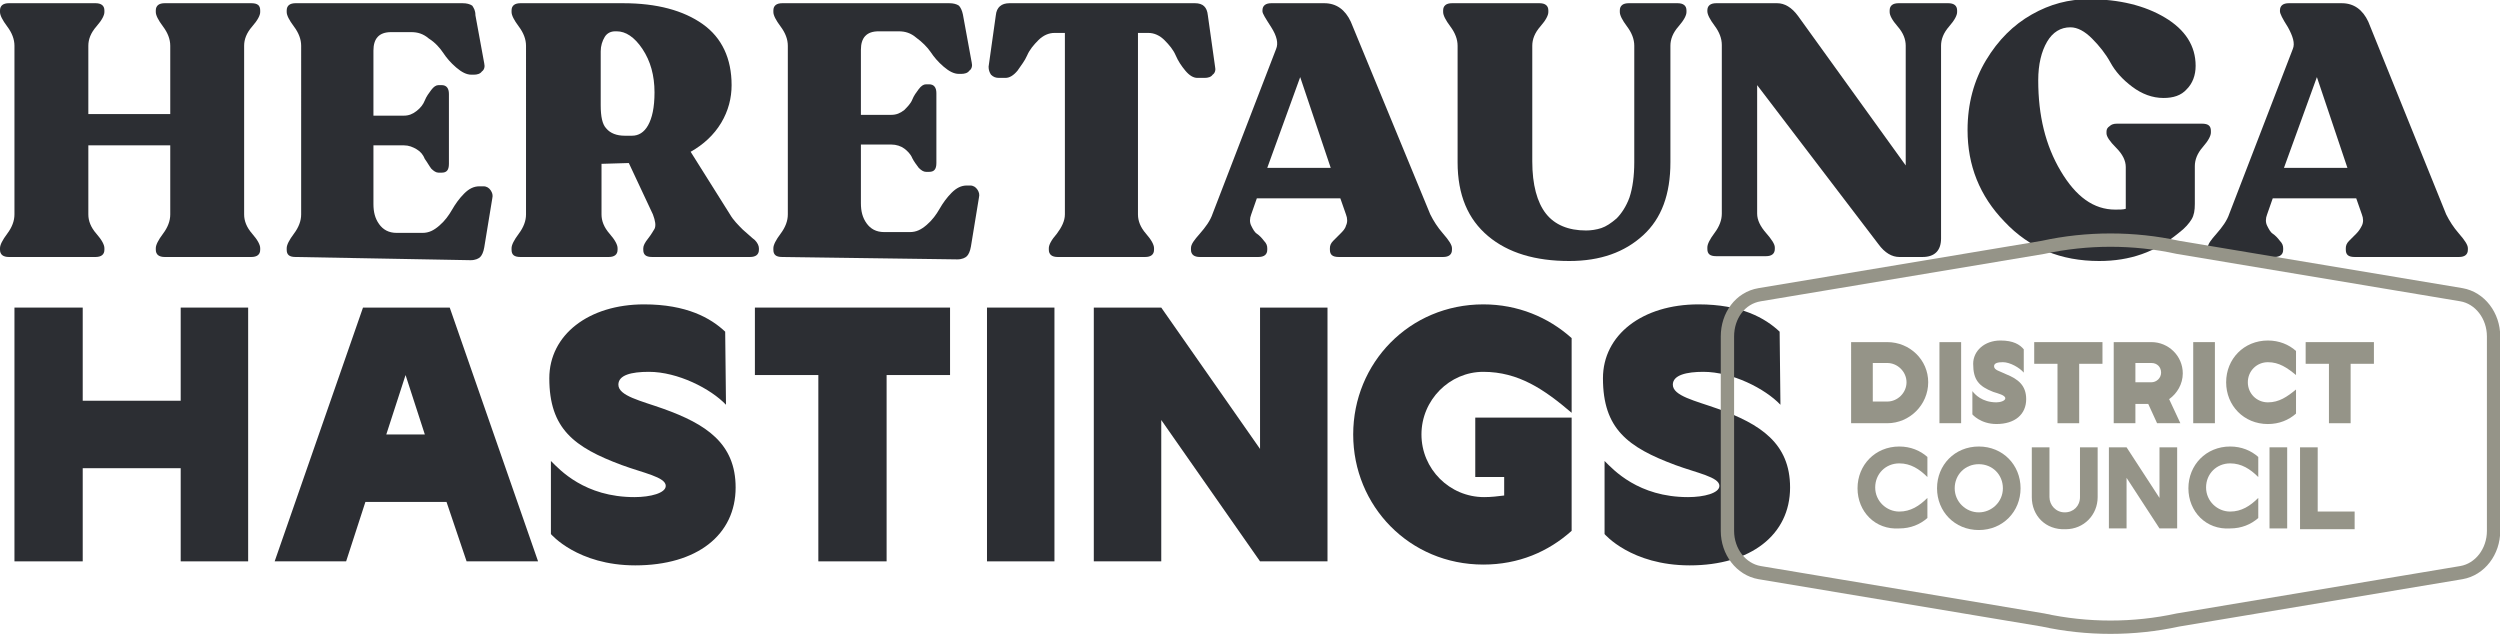 <svg xmlns="http://www.w3.org/2000/svg" xmlns:svg="http://www.w3.org/2000/svg" id="Layer_1" x="0px" y="0px" viewBox="0 0 311.3 79" style="enable-background:new 0 0 311.3 79;" xml:space="preserve"><defs id="defs81">																									</defs><style type="text/css" id="style2">	.st0{fill:#2C2E33;}	.st1{fill:none;stroke:#959488;stroke-width:1.66;stroke-miterlimit:10;}	.st2{fill:#959488;}</style><path class="st0" d="M 1.1,32 C 0.4,32 0,31.7 0,31.1 v -0.2 c 0,-0.4 0.3,-1 0.9,-1.8 0.6,-0.8 0.9,-1.6 0.9,-2.4 V 5.7 C 1.8,4.9 1.5,4.1 0.9,3.3 0.3,2.5 0,1.9 0,1.5 V 1.3 C 0,0.7 0.4,0.4 1.1,0.4 h 10.8 c 0.7,0 1.1,0.3 1.1,0.9 v 0.2 c 0,0.4 -0.3,1 -1,1.8 -0.7,0.8 -1,1.6 -1,2.4 v 8.5 H 21.2 V 5.7 C 21.2,4.9 20.9,4.1 20.3,3.3 19.7,2.5 19.4,1.9 19.4,1.5 V 1.3 c 0,-0.6 0.4,-0.9 1.1,-0.9 h 10.8 c 0.8,0 1.1,0.3 1.1,0.9 v 0.2 c 0,0.4 -0.3,1 -1,1.8 -0.7,0.8 -1,1.6 -1,2.4 v 21 c 0,0.8 0.3,1.6 1,2.4 0.7,0.8 1,1.4 1,1.8 v 0.2 C 32.4,31.7 32,32 31.3,32 H 20.5 c -0.7,0 -1.1,-0.3 -1.1,-0.9 v -0.2 c 0,-0.4 0.3,-1 0.9,-1.8 0.6,-0.8 0.9,-1.6 0.9,-2.4 V 18.1 H 11 v 8.6 c 0,0.8 0.3,1.6 1,2.4 0.7,0.8 1,1.4 1,1.8 v 0.2 C 13,31.7 12.6,32 11.9,32 12,32 1.1,32 1.1,32 Z" id="path4"></path><path class="st0" d="M 36.8,32 C 36,32 35.7,31.7 35.7,31.1 v -0.2 c 0,-0.4 0.3,-1 0.9,-1.8 0.6,-0.8 0.9,-1.6 0.9,-2.4 V 5.7 C 37.5,4.9 37.2,4.1 36.6,3.3 36,2.5 35.7,1.9 35.7,1.5 V 1.3 c 0,-0.6 0.4,-0.9 1.1,-0.9 h 20.8 c 0.5,0 0.9,0.1 1.2,0.3 0.2,0.3 0.4,0.6 0.4,1.2 l 1.1,6 c 0.1,0.4 0,0.8 -0.3,1 -0.2,0.3 -0.6,0.4 -1,0.4 H 58.7 C 58.1,9.3 57.5,9 56.8,8.4 56.1,7.8 55.6,7.2 55.2,6.6 54.8,6 54.2,5.3 53.4,4.8 52.7,4.2 52,4 51.2,4 h -2.5 c -1.5,0 -2.2,0.8 -2.2,2.3 v 8.1 h 3.8 c 0.6,0 1.1,-0.2 1.6,-0.6 0.5,-0.4 0.8,-0.8 1,-1.3 0.2,-0.5 0.5,-0.9 0.8,-1.3 0.3,-0.4 0.6,-0.6 0.9,-0.6 H 55 c 0.6,0 0.9,0.4 0.9,1.1 v 8.7 c 0,0.8 -0.3,1.1 -0.9,1.1 h -0.4 c -0.3,0 -0.6,-0.2 -0.9,-0.5 -0.3,-0.4 -0.5,-0.8 -0.8,-1.2 -0.2,-0.5 -0.5,-0.9 -1,-1.2 -0.5,-0.3 -1,-0.5 -1.6,-0.5 h -3.8 v 7.3 c 0,1 0.2,1.8 0.7,2.5 0.5,0.7 1.2,1.1 2.2,1.1 h 3.2 c 0.8,0 1.4,-0.3 2.1,-0.9 0.7,-0.6 1.2,-1.3 1.6,-2 0.4,-0.7 0.9,-1.4 1.5,-2 0.6,-0.6 1.2,-0.9 1.9,-0.9 h 0.5 c 0.4,0 0.7,0.2 0.9,0.5 0.2,0.3 0.3,0.6 0.2,1 l -1,6.1 c -0.1,0.6 -0.3,1 -0.5,1.2 -0.2,0.2 -0.6,0.4 -1.2,0.4 L 36.8,32 Z" id="path6"></path><path class="st0" d="m 74.8,13.1 c 0,1.4 0.2,2.4 0.7,2.9 0.5,0.6 1.3,0.9 2.3,0.9 h 0.9 c 0.8,0 1.5,-0.4 2,-1.3 0.5,-0.9 0.8,-2.2 0.8,-4.1 C 81.5,9.4 81,7.6 80,6.1 79,4.6 77.9,3.9 76.8,3.9 h -0.2 c -0.5,0 -1,0.2 -1.3,0.7 -0.3,0.5 -0.5,1.1 -0.5,1.8 v 6.7 c 0,0 0,0 0,0 z m 16.1,13.6 c 0.4,0.7 1,1.3 1.6,1.9 0.6,0.5 1.1,1 1.5,1.3 0.3,0.3 0.5,0.7 0.5,1 v 0.2 c 0,0.6 -0.4,0.9 -1.1,0.9 H 81.2 c -0.8,0 -1.1,-0.3 -1.1,-0.9 v -0.2 c 0,-0.3 0.2,-0.7 0.6,-1.2 0.4,-0.5 0.6,-0.9 0.8,-1.2 0.2,-0.4 0.1,-1 -0.2,-1.8 l -3,-6.4 -3.4,0.1 v 6.3 c 0,0.8 0.3,1.6 1,2.4 0.7,0.8 1,1.4 1,1.8 v 0.2 c 0,0.6 -0.4,0.9 -1.1,0.9 h -11 C 64,32 63.7,31.7 63.7,31.1 v -0.2 c 0,-0.4 0.3,-1 0.9,-1.8 0.6,-0.8 0.9,-1.6 0.9,-2.4 V 5.7 C 65.5,4.9 65.2,4.1 64.6,3.3 64,2.5 63.7,1.9 63.7,1.5 V 1.3 c 0,-0.6 0.4,-0.9 1.1,-0.9 h 12.8 c 4.2,0 7.5,0.9 9.9,2.6 2.4,1.7 3.6,4.3 3.6,7.6 0,1.6 -0.4,3.2 -1.3,4.7 -0.9,1.5 -2.2,2.7 -3.8,3.6 l 4.9,7.8 z" id="path8"></path><path class="st0" d="m 97.4,32 c -0.8,0 -1.1,-0.3 -1.1,-0.9 v -0.2 c 0,-0.4 0.3,-1 0.9,-1.8 0.6,-0.8 0.9,-1.6 0.9,-2.4 V 5.7 C 98.1,4.9 97.8,4.1 97.2,3.3 96.6,2.5 96.3,1.9 96.3,1.5 V 1.3 c 0,-0.6 0.4,-0.9 1.1,-0.9 h 20.8 c 0.5,0 0.9,0.1 1.2,0.3 0.2,0.2 0.4,0.6 0.5,1.1 l 1.1,6 c 0.1,0.4 0,0.8 -0.3,1 -0.2,0.3 -0.6,0.4 -1,0.4 h -0.3 c -0.6,0 -1.2,-0.3 -1.9,-0.9 -0.7,-0.6 -1.2,-1.2 -1.6,-1.8 -0.4,-0.6 -1.1,-1.3 -1.8,-1.8 -0.7,-0.6 -1.4,-0.8 -2.2,-0.8 h -2.5 c -1.5,0 -2.2,0.8 -2.2,2.3 v 8.1 h 3.8 c 0.6,0 1.1,-0.2 1.6,-0.6 0.4,-0.4 0.8,-0.8 1,-1.3 0.2,-0.5 0.5,-0.9 0.8,-1.3 0.3,-0.4 0.6,-0.6 0.9,-0.6 h 0.4 c 0.6,0 0.9,0.4 0.9,1.1 v 8.7 c 0,0.8 -0.3,1.1 -0.9,1.1 h -0.4 c -0.3,0 -0.6,-0.2 -0.9,-0.5 -0.3,-0.4 -0.6,-0.8 -0.8,-1.2 -0.2,-0.5 -0.6,-0.9 -1,-1.2 -0.4,-0.3 -1,-0.5 -1.6,-0.5 h -3.8 v 7.3 c 0,1 0.2,1.8 0.7,2.5 0.5,0.7 1.2,1.1 2.2,1.1 h 3.2 c 0.8,0 1.4,-0.3 2.1,-0.9 0.7,-0.6 1.2,-1.3 1.6,-2 0.4,-0.7 0.9,-1.4 1.5,-2 0.6,-0.6 1.2,-0.9 1.9,-0.9 h 0.4 c 0.4,0 0.7,0.2 0.9,0.5 0.2,0.3 0.3,0.6 0.2,1 l -1,6.1 c -0.1,0.6 -0.3,1 -0.5,1.2 -0.2,0.2 -0.6,0.4 -1.2,0.4 z" id="path10"></path><path class="st0" d="m 131.7,32 c -0.7,0 -1.1,-0.3 -1.1,-0.9 v -0.2 c 0,-0.4 0.3,-1 1,-1.8 0.6,-0.8 1,-1.6 1,-2.4 V 4.1 h -1.3 c -0.7,0 -1.4,0.3 -2,0.9 -0.6,0.6 -1.1,1.2 -1.4,1.9 -0.3,0.7 -0.8,1.3 -1.2,1.9 -0.5,0.6 -1,0.9 -1.5,0.9 h -0.8 c -0.4,0 -0.7,-0.1 -1,-0.4 -0.2,-0.3 -0.3,-0.6 -0.3,-1 L 124,1.9 c 0.1,-1 0.7,-1.5 1.7,-1.5 h 23.1 c 1,0 1.5,0.5 1.6,1.5 l 0.9,6.4 c 0.1,0.4 0,0.8 -0.3,1 -0.2,0.3 -0.6,0.4 -1,0.4 h -0.9 c -0.5,0 -1,-0.3 -1.5,-0.9 C 147.1,8.2 146.7,7.6 146.4,6.9 146.1,6.2 145.6,5.6 145,5 144.4,4.4 143.7,4.1 143,4.1 h -1.3 v 22.6 c 0,0.8 0.3,1.6 1,2.4 0.7,0.8 1,1.4 1,1.8 v 0.2 c 0,0.6 -0.4,0.9 -1.1,0.9 z" id="path12"></path><path class="st0" d="m 157.8,20.9 h 7.9 L 161.9,9.6 Z m 20.3,5.8 c 0.4,0.8 0.9,1.6 1.6,2.4 0.7,0.8 1.1,1.4 1.1,1.8 v 0.2 c 0,0.6 -0.4,0.9 -1.1,0.9 h -13 c -0.8,0 -1.1,-0.3 -1.1,-0.9 v -0.2 c 0,-0.3 0.1,-0.6 0.4,-0.9 0.3,-0.3 0.6,-0.6 0.9,-0.9 0.3,-0.3 0.6,-0.6 0.7,-1 0.2,-0.4 0.2,-0.9 0,-1.4 l -0.7,-2 h -10.4 l -0.7,2 c -0.2,0.5 -0.2,1 0,1.4 0.2,0.4 0.4,0.8 0.7,1 0.3,0.2 0.6,0.5 0.9,0.9 0.3,0.3 0.4,0.6 0.4,0.9 v 0.2 c 0,0.6 -0.4,0.9 -1.1,0.9 h -7.3 c -0.7,0 -1.1,-0.3 -1.1,-0.9 v -0.2 c 0,-0.5 0.4,-1 1.1,-1.8 0.7,-0.8 1.3,-1.6 1.6,-2.5 l 7.9,-20.5 c 0.3,-0.7 0.1,-1.6 -0.6,-2.7 -0.7,-1.1 -1.1,-1.7 -1.1,-2 V 1.3 c 0,-0.6 0.4,-0.9 1.1,-0.9 h 6.6 c 1.5,0 2.6,0.8 3.3,2.3 l 9.9,24 z" id="path14"></path><path class="st0" d="m 195.4,32.5 c -4.2,0 -7.6,-1 -10.1,-3.1 -2.5,-2.1 -3.8,-5.1 -3.8,-9.2 V 5.7 c 0,-0.8 -0.3,-1.6 -0.9,-2.4 C 180,2.5 179.7,1.9 179.7,1.5 V 1.3 c 0,-0.6 0.4,-0.9 1.1,-0.9 h 10.9 c 0.7,0 1.1,0.3 1.1,0.9 v 0.2 c 0,0.4 -0.3,1 -1,1.8 -0.7,0.8 -1,1.6 -1,2.4 v 14.4 c 0,2.9 0.6,5.1 1.7,6.5 1.1,1.4 2.8,2.1 5,2.1 0.6,0 1.3,-0.1 1.9,-0.3 0.6,-0.2 1.2,-0.6 1.9,-1.2 0.6,-0.6 1.2,-1.5 1.6,-2.6 0.4,-1.2 0.6,-2.7 0.6,-4.4 V 5.7 c 0,-0.8 -0.3,-1.6 -0.9,-2.4 C 202,2.5 201.7,1.9 201.7,1.5 V 1.3 c 0,-0.6 0.4,-0.9 1.1,-0.9 h 6.1 c 0.7,0 1.1,0.3 1.1,0.9 v 0.2 c 0,0.4 -0.3,1 -1,1.8 -0.7,0.8 -1,1.6 -1,2.4 v 14.5 c 0,4 -1.1,7 -3.4,9.1 -2.3,2.1 -5.3,3.2 -9.2,3.2 z" id="path16"></path><path class="st0" d="m 242.6,0.4 c 0.7,0 1.1,0.3 1.1,0.9 v 0.2 c 0,0.4 -0.3,1 -1,1.8 -0.7,0.8 -1,1.6 -1,2.4 v 24 c 0,1.5 -0.8,2.3 -2.3,2.3 h -2.9 c -0.9,0 -1.8,-0.5 -2.6,-1.6 L 218.8,10.6 v 16 c 0,0.8 0.4,1.6 1.1,2.4 0.7,0.8 1.1,1.4 1.1,1.8 V 31 c 0,0.6 -0.4,0.9 -1.1,0.9 h -6.2 c -0.8,0 -1.1,-0.3 -1.1,-0.9 v -0.2 c 0,-0.4 0.3,-1 0.9,-1.8 0.6,-0.8 0.9,-1.6 0.9,-2.4 v -21 c 0,-0.8 -0.3,-1.6 -0.9,-2.4 -0.6,-0.8 -0.9,-1.4 -0.9,-1.8 V 1.3 c 0,-0.6 0.4,-0.9 1.1,-0.9 h 7.6 c 0.9,0 1.8,0.5 2.6,1.6 l 13.4,18.6 V 5.7 c 0,-0.8 -0.3,-1.6 -1,-2.4 -0.7,-0.8 -1,-1.4 -1,-1.8 V 1.3 c 0,-0.6 0.4,-0.9 1.1,-0.9 z" id="path18"></path><path class="st0" d="m 261.4,32.5 c -4.8,0 -8.7,-1.6 -11.8,-4.9 -3.1,-3.2 -4.6,-7 -4.6,-11.4 0,-3.3 0.8,-6.2 2.3,-8.7 1.5,-2.5 3.4,-4.4 5.7,-5.7 2.3,-1.3 4.6,-1.9 7.1,-1.9 3.8,0 7,0.8 9.5,2.3 2.5,1.5 3.8,3.5 3.8,6 0,1.2 -0.4,2.2 -1.1,2.9 -0.7,0.8 -1.7,1.1 -2.9,1.1 -1.4,0 -2.7,-0.5 -3.9,-1.4 -1.2,-0.9 -2.1,-1.9 -2.7,-3 -0.6,-1.1 -1.4,-2.1 -2.3,-3 -0.9,-0.9 -1.8,-1.4 -2.7,-1.4 -1.2,0 -2.2,0.6 -2.9,1.8 -0.7,1.2 -1.1,2.8 -1.1,4.8 0,4.4 0.9,8.1 2.8,11.3 1.9,3.2 4.1,4.8 6.8,4.8 0.5,0 1,0 1.3,-0.1 v -5.2 c 0,-0.8 -0.4,-1.6 -1.2,-2.4 -0.8,-0.8 -1.2,-1.4 -1.2,-1.8 v -0.2 c 0,-0.3 0.1,-0.5 0.4,-0.7 0.2,-0.2 0.5,-0.3 0.9,-0.3 h 10.6 c 0.8,0 1.1,0.3 1.1,0.9 v 0.2 c 0,0.4 -0.3,1 -1,1.8 -0.7,0.8 -1,1.6 -1,2.4 v 4.7 c 0,0.8 -0.1,1.4 -0.4,1.9 -0.3,0.5 -0.8,1.1 -1.6,1.7 -2.9,2.4 -6.1,3.5 -9.9,3.5 z" id="path20"></path><path class="st0" d="m 284.4,20.9 h 7.9 l -3.8,-11.3 -4.1,11.3 z m 20.2,5.8 c 0.4,0.8 0.9,1.6 1.6,2.4 0.7,0.8 1.1,1.4 1.1,1.8 v 0.2 c 0,0.6 -0.4,0.9 -1.1,0.9 h -13 c -0.8,0 -1.1,-0.3 -1.1,-0.9 v -0.2 c 0,-0.3 0.1,-0.6 0.4,-0.9 0.3,-0.3 0.6,-0.6 0.9,-0.9 0.3,-0.3 0.5,-0.6 0.7,-1 0.2,-0.4 0.2,-0.9 0,-1.4 l -0.7,-2 H 283 l -0.7,2 c -0.2,0.5 -0.2,1 0,1.4 0.2,0.4 0.4,0.8 0.7,1 0.3,0.2 0.6,0.5 0.9,0.9 0.3,0.3 0.4,0.6 0.4,0.9 v 0.2 c 0,0.6 -0.4,0.9 -1.1,0.9 H 276 c -0.7,0 -1.1,-0.3 -1.1,-0.9 v -0.2 c 0,-0.5 0.4,-1 1.1,-1.8 0.7,-0.8 1.3,-1.6 1.6,-2.5 l 7.9,-20.5 c 0.3,-0.7 0,-1.6 -0.6,-2.7 -0.7,-1.1 -1,-1.7 -1,-2 V 1.3 c 0,-0.6 0.4,-0.9 1.1,-0.9 h 6.6 c 1.5,0 2.6,0.8 3.3,2.3 l 9.7,24 z" id="path22"></path><polygon class="st0" points="30.9,38.3 30.9,69.9 22.5,69.9 22.5,58.3 10.3,58.3 10.3,69.9 1.8,69.9 1.8,38.3 10.3,38.3 10.3,49.9  22.5,49.9 22.5,38.3 " id="polygon26"></polygon><path class="st0" d="M52.9,54.1l-2.4-7.4l-2.4,7.4H52.9z M55.6,62.5H45.5l-2.4,7.4h-8.9l11-31.6h10.8l11,31.6h-8.9L55.6,62.5 C55.6,62.5,55.6,62.5,55.6,62.5z" id="path28"></path><path class="st0" d="M68.6,66.5v-9.1c1.1,1.1,4.2,4.5,10.4,4.5c2,0,3.9-0.5,3.9-1.4c0-1.1-2.8-1.6-5.5-2.6c-5.9-2.2-9-4.5-9-10.8 c0-5.4,4.9-9.2,11.8-9.2c5.3,0,8.3,1.7,10.1,3.4l0.1,9.1c-1.9-2-6-4.1-9.6-4.1c-2.2,0-3.8,0.4-3.8,1.6c0,1.4,2.8,2,5.6,3 c5.3,1.9,9,4.3,9,9.8c0,5.9-4.8,9.7-12.5,9.7C71.9,70.4,68.6,66.5,68.6,66.5C68.6,66.5,68.6,66.5,68.6,66.5z" id="path30"></path><polygon class="st0" points="118.3,46.7 110.4,46.7 110.4,69.9 101.9,69.9 101.9,46.7 94,46.7 94,38.3 118.3,38.3 118.3,46.7 " id="polygon32"></polygon><rect x="122.9" y="38.3" class="st0" width="8.4" height="31.6" id="rect34"></rect><polygon class="st0" points="165.3,38.3 165.3,69.9 156.9,69.9 144.6,52.3 144.6,69.9 136.2,69.9 136.2,38.3 144.6,38.3 156.9,55.9  156.9,38.3 " id="polygon36"></polygon><path class="st0" d="M177,54.1c0,4.3,3.5,7.8,7.8,7.8c0.9,0,1.7-0.1,2.5-0.2v-2.3h-3.6V52h12v14.1c-2.9,2.6-6.6,4.2-11,4.2 c-9.2,0-16.2-7.3-16.2-16.2s7-16.2,16.2-16.2c4.3,0,8.1,1.6,11,4.2v9.3c-3.4-2.9-6.6-5.1-11-5.1C180.5,46.3,177,49.8,177,54.1 L177,54.1z" id="path38"></path><path class="st0" d="M199.8,66.5v-9.1c1.1,1.1,4.2,4.5,10.4,4.5c2,0,3.9-0.5,3.9-1.4c0-1.1-2.8-1.6-5.5-2.6c-5.9-2.2-9-4.5-9-10.8 c0-5.4,4.9-9.2,11.9-9.2c5.3,0,8.3,1.7,10.1,3.4l0.1,9.1c-1.9-2-6-4.1-9.6-4.1c-2.1,0-3.8,0.4-3.8,1.6c0,1.4,2.8,2,5.6,3 c5.3,1.9,9,4.3,9,9.8c0,5.9-4.9,9.7-12.5,9.7C203.1,70.4,199.8,66.5,199.8,66.5C199.8,66.5,199.8,66.5,199.8,66.5z" id="path40"></path><path class="st1" d="M215.1,41.9v24.2c0,2.6,1.7,4.8,4,5.2l35.3,5.9c5.5,1.2,11.3,1.2,16.8,0l35.3-5.9c2.3-0.4,4-2.6,4-5.2V41.9 c0-2.6-1.7-4.8-4-5.2l-35.3-5.9c-5.5-1.2-11.3-1.2-16.8,0l-35.3,5.9C216.7,37.1,215.1,39.3,215.1,41.9" id="path42"></path><path class="st2" d="m 240.1,47.6 c 0,2.8 -2.3,5.1 -5.1,5.1 h -4.5 V 42.6 h 4.5 c 2.8,0 5.1,2.2 5.1,5 z m -2.7,0 c 0,-1.3 -1.1,-2.4 -2.4,-2.4 h -1.8 V 50 h 1.8 c 1.3,0 2.4,-1.1 2.4,-2.4 z" id="path44"></path><path class="st2" d="m 244.2,42.6 v 10.1 h -2.7 V 42.6 Z" id="path46"></path><path class="st2" d="m 245.6,51.6 v -2.9 c 0.3,0.4 1.2,1.4 3,1.4 0.5,0 1.1,-0.2 1.1,-0.5 0,-0.4 -0.9,-0.6 -1.5,-0.8 -1.8,-0.7 -2.5,-1.5 -2.5,-3.5 0,-1.6 1.4,-2.9 3.4,-2.9 1.6,0 2.4,0.5 2.9,1.1 v 2.9 c -0.5,-0.6 -1.7,-1.3 -2.6,-1.3 -0.6,0 -1.1,0.1 -1.1,0.5 0,0.5 0.7,0.6 1.5,1 1.5,0.6 2.5,1.4 2.5,3.1 0,1.9 -1.4,3.1 -3.7,3.1 -2,0 -3,-1.2 -3,-1.2 z" id="path48"></path><path class="st2" d="m 261.8,45.3 h -2.9 v 7.4 h -2.7 v -7.4 h -2.9 v -2.7 h 8.5 z" id="path50"></path><path class="st2" d="m 270.1,49.7 1.4,3 h -2.9 l -1.1,-2.4 h -1.6 v 2.4 h -2.7 V 42.6 h 4.7 c 2.1,0 3.9,1.7 3.9,3.9 0,1.3 -0.7,2.5 -1.7,3.2 z m -4.2,-2.1 h 2 c 0.6,0 1.2,-0.5 1.2,-1.2 0,-0.7 -0.5,-1.2 -1.2,-1.2 h -2 c 0,0.1 0,2.4 0,2.4 z" id="path52"></path><path class="st2" d="m 275.8,42.6 v 10.1 h -2.7 V 42.6 Z" id="path54"></path><path class="st2" d="m 277.2,47.6 c 0,-2.9 2.2,-5.2 5.2,-5.2 1.4,0 2.6,0.5 3.5,1.3 v 3 c -1.1,-0.9 -2.1,-1.6 -3.5,-1.6 -1.4,0 -2.5,1.1 -2.5,2.5 0,1.4 1.1,2.5 2.5,2.5 1.4,0 2.4,-0.7 3.5,-1.6 v 3 c -0.9,0.8 -2.1,1.3 -3.5,1.3 -3,0 -5.2,-2.3 -5.2,-5.2 z" id="path56"></path><path class="st2" d="m 295.6,45.3 h -2.9 v 7.4 H 290 v -7.4 h -2.9 v -2.7 h 8.5 z" id="path58"></path><path class="st2" d="m 231.3,60.8 c 0,-2.9 2.2,-5.2 5.2,-5.2 1.4,0 2.6,0.5 3.5,1.3 v 2.5 c -1,-1 -2.1,-1.7 -3.5,-1.7 -1.7,0 -3,1.3 -3,3 0,1.7 1.4,3 3,3 1.4,0 2.5,-0.7 3.5,-1.7 v 2.5 c -0.9,0.8 -2.1,1.3 -3.5,1.3 -3,0.2 -5.2,-2.1 -5.2,-5 z" id="path62"></path><path class="st2" d="m 241.2,60.8 c 0,-2.9 2.2,-5.2 5.2,-5.2 3,0 5.2,2.3 5.2,5.2 0,2.9 -2.2,5.2 -5.2,5.2 -3,0 -5.2,-2.3 -5.2,-5.2 z m 8.2,0 c 0,-1.7 -1.3,-3 -3,-3 -1.7,0 -3,1.3 -3,3 0,1.7 1.4,3 3,3 1.6,0 3,-1.3 3,-3 z" id="path64"></path><path class="st2" d="m 253,61.9 v -6.2 h 2.2 v 6.2 c 0,1 0.8,1.9 1.9,1.9 1.1,0 1.9,-0.8 1.9,-1.9 v -6.2 h 2.2 v 6.2 c 0,2.2 -1.7,4 -4,4 -2.5,0.1 -4.2,-1.7 -4.2,-4 z" id="path66"></path><path class="st2" d="m 271.1,55.7 v 10.1 h -2.2 l -4.1,-6.3 v 6.3 h -2.2 V 55.7 h 2.2 l 4.1,6.3 v -6.3 z" id="path68"></path><path class="st2" d="m 272.5,60.8 c 0,-2.9 2.2,-5.2 5.2,-5.2 1.4,0 2.6,0.5 3.5,1.3 v 2.5 c -1,-1 -2.1,-1.7 -3.5,-1.7 -1.7,0 -3,1.3 -3,3 0,1.7 1.4,3 3,3 1.4,0 2.5,-0.7 3.5,-1.7 v 2.5 c -0.9,0.8 -2.1,1.3 -3.5,1.3 -3,0.2 -5.2,-2.1 -5.2,-5 z" id="path70"></path><path class="st2" d="m 284.8,55.7 v 10.1 h -2.2 V 55.7 Z" id="path72"></path><path class="st2" d="m 293.2,63.7 v 2.2 h -6.8 V 55.7 h 2.2 v 8 c 0,0 4.6,0 4.6,0 z" id="path74"></path></svg>